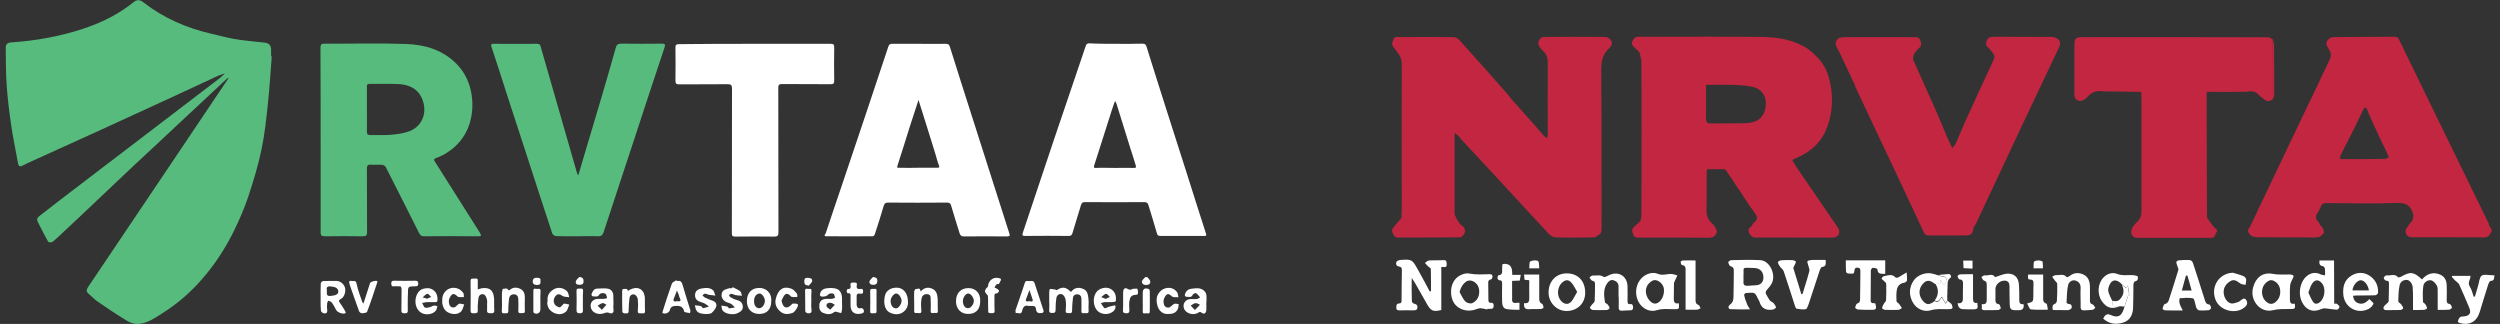 <?xml version="1.0" encoding="utf-8"?>
<!-- Generator: Adobe Illustrator 24.0.2, SVG Export Plug-In . SVG Version: 6.00 Build 0)  -->
<svg version="1.1" id="Layer_2_1_" xmlns="http://www.w3.org/2000/svg" xmlns:xlink="http://www.w3.org/1999/xlink" x="0px" y="0px"
	 viewBox="0 0 1529 198.1" style="enable-background:new 0 0 1529 198.1;" xml:space="preserve">
<rect x="0" y="0" width="1529" height="198.1" fill="#333333" stroke="none"/>
<style type="text/css">
	.st0{fill:#56BB7C;}
	.st1{fill:#FFFFFF;}
	.st2{fill:#C32640;}
</style>
<g id="Layer_1-2">
	<g>
		<path class="st0" d="M166.2,34.4c-0.7,9.5-1.3,19-2.3,28.5c-1,9.6-2,19.3-4,28.7c-2,9.6-4.9,19.1-8,28.5
			c-2.5,7.5-5.7,14.8-9.2,21.9c-5.2,10.4-11.5,20-19.2,28.8c-7.2,8.3-15.4,15.3-24.7,21.1c-4,2.6-8,5.3-13,6.1
			c-3.2,0.5-5.9-0.5-8.3-1.9c-6.1-3.7-12.1-7.7-18-11.8c-1.9-1.3-3.4-3.1-5.2-4.5c-1.6-1.3-1.6-2.6-0.4-4.3
			c8.7-12.8,17.2-25.7,25.9-38.5c9.8-14.6,19.6-29.2,29.4-43.7c5.9-8.7,11.7-17.5,17.6-26.2c4.2-6.2,8.4-12.4,12.5-18.6
			c0.2-0.3,0.3-0.7,0.4-1c-0.3,0.2-0.6,0.3-0.9,0.6c-5.6,5.3-11.3,10.5-16.9,15.8C113.3,71.8,104.7,80,96,88.1
			c-4.7,4.4-9.5,8.8-14.2,13.2c-8.7,8.2-17.4,16.4-26,24.6c-5.1,4.9-10.3,9.7-15.5,14.6c-2.7,2.5-5.3,5.1-8.1,7.4
			c-0.6,0.5-2.5,0.4-2.7,0c-2.3-4-4.3-8.1-6.4-12.2c-0.7-1.4-0.4-2.5,0.9-3.5c4.3-3.3,8.6-6.7,12.9-10c9.4-7.2,18.9-14.4,28.3-21.6
			c13.5-10.3,27-20.6,40.5-30.9c9.6-7.3,19.2-14.7,28.8-22c1.1-0.9,2.1-1.9,3.1-2.8c-1.4,0.5-2.8,0.8-4.1,1.4
			c-10.6,4.9-21.3,9.9-31.9,14.8c-13.4,6.2-26.8,12.3-40.1,18.4C47.1,86,32.6,92.6,18.1,99.2c-1.4,0.6-2.7,1.3-4.1,2
			c-1.6,0.8-2.6,0.8-3-1.4C9.7,92.2,8,84.6,6.9,77c-1.2-8.1-2.2-16.3-2.8-24.6C3.5,44.6,3.6,36.8,3.5,29c0-2.4,1.7-3,3.7-3.1
			c14.8-1,29.2-3.6,43.3-8.2C61.8,14,72.3,8.9,81.6,1.4c2.2-1.8,3.9-1.7,6.2,0.1c12.4,9.6,26.4,15.7,41.7,19.2
			c4.6,1,9.1,2.3,13.6,3.1c6,1,12.1,1.6,18.2,2.2c3.1,0.3,4.5,1.4,4.5,4.6c0,1.4,0,2.7,0,4.1C165.9,34.4,166,34.4,166.2,34.4
			L166.2,34.4z"/>
		<path class="st0" d="M196.1,85.6c0-18.7,0-37.5-0.1-56.2c0-2.1,0.4-2.7,2.6-2.7c16.6,0.1,33.2-0.4,49.7,0.2
			c11.9,0.4,23.2,3.8,31.7,13c4.6,5,7.3,11,8.4,17.8c1.1,7,0.5,13.9-2.1,20.4c-2.5,6.2-6.8,11.3-12.5,15c-2.2,1.5-4.7,2.7-7.2,3.6
			c-1.4,0.5-1.3,1-0.7,2c4.5,7.1,9,14.2,13.4,21.2c4.8,7.5,9.5,15.1,14.3,22.6c1.1,1.8,0.5,2-1.2,2c-11-0.1-22.1-0.1-33.1,0
			c-1.5,0-2.2-0.6-2.9-1.8c-6.8-13.5-13.6-27.1-20.5-40.6c-0.3-0.6-1.4-1.2-2.1-1.3c-2.3-0.2-4.6,0.1-7-0.1
			c-1.9-0.1-2.4,0.6-2.4,2.4c0.1,13,0,25.9,0.1,38.9c0,2.1-0.7,2.5-2.6,2.5c-7.7-0.1-15.4-0.1-23,0c-2.1,0-2.9-0.4-2.8-2.7
			C196.1,123,196.1,104.3,196.1,85.6L196.1,85.6z M224.4,66.7c0,4.6,0.1,9.1,0,13.7c0,1.6,0.4,2.2,2.1,2.2c3.8-0.1,7.7,0.2,11.5-0.1
			c3.9-0.3,8-0.7,11.7-2c8.1-2.7,11.8-10.9,8.8-19.2c-2.5-7-8.2-9.6-15.1-9.9c-5.8-0.2-11.5,0-17.3-0.1c-1.4,0-1.8,0.4-1.7,1.7
			C224.4,57.5,224.4,62.1,224.4,66.7L224.4,66.7z"/>
		<path class="st1" d="M562.1,26.8c5.4,0,10.9,0.1,16.3,0c1.6,0,2.2,0.5,2.6,2c4.4,14.1,8.9,28.1,13.4,42.2s9,28.2,13.5,42.3
			c3.1,9.7,6.2,19.4,9.3,29.1c0.5,1.5,0.7,2.2-1.5,2.2c-8.7-0.1-17.4-0.1-26.2,0c-1.6,0-2.1-0.6-2.6-1.9c-1.7-5.7-3.6-11.3-5.2-17
			c-0.4-1.4-1.1-1.8-2.5-1.8c-12,0.1-24,0.1-36,0c-1.5,0-2.2,0.4-2.7,1.9c-1.7,5.9-3.6,11.8-5.5,17.6c-0.2,0.5-0.8,1.1-1.2,1.1
			c-9.4,0.1-18.9,0-28.3,0c-2.2,0-0.7-1.4-0.5-1.8c3.2-9.8,6.6-19.6,9.9-29.4c5-14.8,9.9-29.5,14.9-44.3c4.5-13.5,9-27,13.5-40.5
			c0.4-1.2,1-1.8,2.5-1.7C551.2,26.8,556.6,26.8,562.1,26.8L562.1,26.8z M561.3,102.6L561.3,102.6c3.9,0,7.8,0,11.8,0
			c1.3,0,1.7-0.2,1.1-1.6c-0.9-2.2-1.4-4.6-2.1-6.8c-3.3-10.8-6.7-21.5-10.1-32.3c-0.1-0.3-0.2-0.6-0.2-0.9
			c-0.1,0.3-0.2,0.6-0.3,0.9c-1.7,5.3-3.5,10.7-5.2,16c-2.5,7.8-4.8,15.6-7.4,23.4c-0.5,1.6,0.2,1.3,1.1,1.3
			C553.8,102.7,557.5,102.7,561.3,102.6L561.3,102.6z"/>
		<path class="st1" d="M682.6,26.8c5.4,0,10.7,0.1,16.1-0.1c1.8,0,2.2,0.8,2.6,2.1c4,12.7,7.9,25.3,12,38
			c4.2,13.2,8.4,26.3,12.6,39.4c3.9,12.1,7.6,24.3,11.6,36.4c0.6,1.7,0.1,1.7-1.2,1.7c-8.9,0-17.8,0-26.6,0c-1.4,0-1.9-0.5-2.2-1.8
			c-1.6-5.7-3.4-11.4-5.1-17c-0.4-1.2-0.9-1.9-2.5-1.9c-12.1,0.1-24.2,0.1-36.2,0c-1.5,0-2.1,0.3-2.6,1.9
			c-1.6,5.6-3.5,11.2-5.1,16.8c-0.4,1.5-0.9,2-2.5,2c-8.8-0.1-17.6-0.1-26.4,0c-1.7,0-2.1-0.2-1.5-2.1c6.3-18.7,12.5-37.4,18.8-56.2
			c5.1-15,10.2-30.1,15.3-45.1c1.4-4.2,2.9-8.4,4.3-12.7c0.4-1.3,1-1.7,2.3-1.7C671.6,26.8,677.1,26.8,682.6,26.8L682.6,26.8z
			 M681.7,102.7c3.9,0,7.8-0.1,11.8,0c1.5,0.1,1.4-0.7,1.1-1.6c-1.1-3.6-2.2-7.2-3.4-10.8c-2.8-9-5.6-18-8.4-27
			c-0.2-0.5-0.5-1-0.8-1.5c-0.2,0.5-0.5,0.9-0.6,1.4c-1.1,3.1-2.1,6.3-3.1,9.5c-3,9.4-6,18.8-9,28.2c-0.3,1-0.8,1.9,1.2,1.8
			C674.2,102.5,677.9,102.7,681.7,102.7z"/>
		<path class="st0" d="M353.4,144.5c-4.4,0-8.8,0.1-13.2-0.1c-0.8,0-2.2-0.8-2.4-1.5c-5.3-15.9-10.4-31.9-15.6-47.8
			c-4-12.3-8-24.5-12-36.8c-3.2-9.9-6.3-19.8-9.6-29.6c-0.5-1.6-0.2-1.9,1.4-1.9c8.9,0,17.8,0.1,26.6,0c1.4,0,1.8,0.6,2.1,1.8
			c6.4,22.3,12.8,44.5,19.2,66.8c1,3.6,2.1,7.1,3.1,10.7c0.1,0.4,0.5,0.8,0.7,1.1c0.1-0.4,0.2-0.7,0.3-1.1
			c4.7-15.9,9.5-31.8,14.2-47.7c2.9-9.7,5.6-19.4,8.4-29.2c0.5-1.8,1.3-2.5,3.3-2.5c8.2,0.1,16.5,0.1,24.7,0c2,0,2.5,0.3,1.8,2.4
			c-5.8,17.3-11.5,34.7-17.2,52.1c-6.7,20.2-13.3,40.4-20,60.7c-0.6,1.9-1.5,2.7-3.7,2.6C361.6,144.3,357.5,144.5,353.4,144.5
			L353.4,144.5L353.4,144.5z"/>
		<path class="st1" d="M461.7,26.8c15.4,0,30.9,0,46.3,0c1.9,0,2.2,0.5,2.2,2.3c-0.1,6.7-0.1,13.4,0,20.2c0,1.9-0.5,2.2-2.3,2.2
			c-9.8-0.1-19.7,0-29.5-0.1c-2.1,0-2.4,0.6-2.4,2.5c0.1,29.4,0,58.7,0.1,88.1c0,2.3-0.6,2.7-2.8,2.7c-7.8-0.1-15.7-0.1-23.5,0
			c-1.9,0-2.2-0.5-2.2-2.2c0.1-29.4,0-58.9,0.1-88.3c0-2.2-0.6-2.7-2.7-2.7c-9.8,0.1-19.7,0-29.5,0.1c-2.1,0-2.4-0.6-2.4-2.5
			c0.1-6.6,0.1-13.1,0-19.7c-0.1-2.1,0.6-2.4,2.5-2.4C431,26.8,446.3,26.8,461.7,26.8L461.7,26.8z"/>
		<path class="st1" d="M641.7,184c0-1.8,0-3.5,0-5.3c0-0.7,0.3-2,0.5-2c1,0,2.1,0.2,3.2,0.4c0.3,0.1,0.8,0.4,1,0.3
			c3.3-2.2,5.5-1.9,8.3,0.9c0.1,0.1,0.4,0.2,0.5,0.1c1.8-2.4,4.2-2.8,6.8-1.9c3.2,1,3.4,3.8,3.7,6.3c0.3,2.4-0.1,4.8,0.1,7.2
			c0.1,2-1.2,1.5-2.2,1.5s-2.3,0.6-2.2-1.4c0.1-2.4,0-4.8,0-7.2c0-1.6-0.6-2.7-2.3-2.9c-1.7-0.1-2.8,0.8-2.9,2.4
			c-0.3,2.5-0.5,5-0.5,7.5c0,1.5-0.6,1.7-1.8,1.6c-1.1-0.1-2.3,0.3-2.1-1.6c0.2-2.2,0.3-4.5-0.1-6.7c-0.2-1.2-1.1-2.8-2.1-3.2
			c-1.6-0.6-3.2,0.4-3.5,2.2c-0.4,2.4-0.5,4.9-0.5,7.3c0,1.6-0.5,1.9-2,1.9c-1.7,0.1-2-0.6-1.9-2C641.8,187.7,641.8,185.9,641.7,184
			L641.7,184z"/>
		<path class="st1" d="M196.1,181.7c0-2.8-0.1-5.6,0.1-8.4c0-0.5,0.9-1.4,1.4-1.4c2.7-0.1,5.4-0.1,8.1-0.1c2.4,0,4.7,1.9,5.3,4.2
			c0.6,2.4-0.4,5.8-2.5,6.8c-1.5,0.8-1.4,1.5-0.5,2.6c0.7,0.9,1.2,1.8,1.8,2.7c0.6,1.1,1.9,2.9,1.6,3.3c-1.1,1.1-5-0.2-5.8-1.8
			c-0.9-1.6-1.6-3.2-2.7-4.6c-0.4-0.6-1.5-0.8-2.2-1.1c-0.2,0.6-0.6,1.1-0.6,1.7c-0.1,1.2-0.2,2.4,0,3.6c0.3,2-0.5,2.9-2.4,2.3
			c-0.6-0.2-1.3-0.9-1.4-1.4C196,187.2,196.1,184.4,196.1,181.7L196.1,181.7z M199.9,177.5c0.1,2-0.6,3.8,2.3,3.5
			c3.2-0.3,4.8-1,4.7-2.8c-0.1-1.9-1.8-2.8-4.5-3C200,174.9,199.5,175.9,199.9,177.5L199.9,177.5z"/>
		<path class="st1" d="M414,171.9c1.9-0.5,2.9,0.3,3.4,2.1c1.5,5.3,3.2,10.5,4.8,15.7c0.2,0.5-0.1,1.2-0.2,1.8
			c-1.2-0.3-3.4-0.4-3.5-0.9c-0.7-3-2.4-3.7-5.3-3.5c-2,0.1-3,0.6-3.5,2.5c-0.4,1.7-2.9,2.7-4.4,1.9c-0.2-0.1-0.2-0.7,0-1.1
			c1.8-5.7,3.6-11.3,5.6-16.9c0.3-0.9,1.8-1.4,2.7-2.1C413.8,171.5,413.9,171.7,414,171.9L414,171.9z M414.1,184.2
			c1.8,0.3,2.7,0,1.6-2c-0.3-0.6-0.4-1.3-0.6-2c-0.3-0.8-0.7-1.7-1.1-2.5c-0.3,0.8-0.6,1.6-0.9,2.4c-0.2,0.6-0.4,1.2-0.7,1.7
			C411.4,183.9,411.8,184.8,414.1,184.2L414.1,184.2z"/>
		<path class="st1" d="M628.9,187.1c-2.1-0.7-3.3,0.7-3.8,3.2c-0.6,2.5-2.6,0.7-3.9,1.2c0-0.7-0.3-1.5,0-2.1
			c1.8-5.4,3.8-10.7,5.5-16.2c0.4-1.4,1.1-1.5,2.2-1.3c1.3,0.2,3.1-0.8,3.8,1.2c1.9,5.7,3.8,11.4,5.6,17.1c0.1,0.3-0.5,1.2-0.8,1.2
			c-1.8,0.2-3.7,0.5-3.9-2.5C633.4,186.4,631,187.3,628.9,187.1L628.9,187.1z M629.7,184.2c2.2,0.7,2.2-0.4,1.5-2.1
			c-0.6-1.6-1.1-3.2-1.6-4.7c-0.6,1.6-1.1,3.2-1.8,4.8C626.9,184.1,627.5,184.7,629.7,184.2L629.7,184.2z"/>
		<path class="st1" d="M297.9,186.4c0-1.1,0.2-2.3-0.1-3.3c-0.3-1.1-0.9-2.7-1.8-3c-1.7-0.6-3.2,0.4-3.4,2.3
			c-0.3,2.4-0.5,4.9-0.4,7.3c0.1,2.1-1,1.8-2.3,1.9c-1.4,0-2.1,0-2.1-1.8c0.1-5.9,0.1-11.8,0-17.8c0-1.9,1-1.6,2.1-1.6
			s2.6-0.5,2.3,1.6c0,0.2,0,0.5,0,0.7c0,1.4,0,2.9,0,4.3c1.1-0.3,2.3-0.8,3.4-0.8c4.3-0.3,6.3,1.7,6.6,6.7c0.1,2.2-0.1,4.3,0.1,6.5
			c0.2,1.9-0.5,2.2-2.2,2.2c-1.9,0-2.4-0.5-2.2-2.3C298,188.4,297.9,187.4,297.9,186.4L297.9,186.4z"/>
		<path class="st1" d="M515,186c0,1,0.1,2.1,0,3.1c-0.1,0.8-0.3,1.6-0.5,2.4c-1.1-0.3-2.2-0.6-3.4-0.9c-0.3-0.1-0.8,0.2-1.1,0.4
			c-2.2,1.7-4.6,1.2-6.7,0.3c-1.9-0.8-2.4-2.7-2.2-4.8c0.2-2.3,1.5-3.5,4-3.7c1.1-0.1,2.2,0.1,3.4,0c0.8-0.1,1.5-0.4,2.2-0.6
			c-0.3-0.9-0.4-2.4-1-2.6c-0.9-0.3-2.5-0.2-3,0.4c-1,1.2-2,1.3-3.4,1.4c-2.1,0.1-2-1.1-1.6-2.3c0.8-2.2,2.9-2.8,4.9-2.9
			c5.6-0.4,8.7,1,8.4,7.9C514.9,184.7,515,185.3,515,186L515,186z M507.8,189.4c1.2-1.2,2-2.1,2.8-3c-0.8-0.4-1.6-1.1-2.4-1.2
			c-1.3-0.1-2.9,0.1-2.7,2C505.5,187.9,506.7,188.5,507.8,189.4L507.8,189.4z"/>
		<path class="st1" d="M375.2,185.5c0,1.3-0.2,2.6,0,3.8c0.4,2.4-1.3,2.7-2.6,2.1c-1.5-0.7-2.5,0-3.6,0.3c-3.4,1-6.8-0.5-7.6-3.4
			c-0.8-2.9,1-5.3,4-5.5c1.3-0.1,2.6,0,3.8,0c0.7,0,1.4-0.3,2.1-0.5c-0.2-0.8-0.3-1.8-0.8-2.4c-0.4-0.5-1.4-0.7-2.2-0.6
			c-0.6,0-1.5,0.4-1.8,0.9c-1.1,1.9-2.8,0.9-4.2,1c-0.2,0-0.7-1-0.5-1.4c0.7-1.7,1.4-3.3,3.6-3.3s4.5-0.4,6.6,0.1
			c1.9,0.4,3.1,2.1,3.1,4.2C375.2,182.5,375.2,184,375.2,185.5L375.2,185.5z M368.1,189.5c1.2-1.3,2-2.2,2.8-3.1
			c-0.8-0.4-1.7-1.2-2.4-1c-1.1,0.2-2,1-3,1.6C366.3,187.6,366.9,188.3,368.1,189.5L368.1,189.5z"/>
		<path class="st1" d="M737.8,185.5c0,1.3,0,2.6,0,3.8c0,2.1-1.3,3.2-2.8,2c-1.3-1-1.8-0.2-2.6,0.2c-2.9,1.4-6.8,0.2-8.1-2.4
			c-1.4-3,0.6-6.2,4-6.2c1.2,0,2.4,0.1,3.6,0c0.7-0.1,1.4-0.7,2.1-1c-0.8-0.9-1.5-2-2.5-2.6c-0.3-0.2-1.8,0.4-2,0.9
			c-0.9,2.2-2.7,1.2-4.1,1.3c-0.3,0-0.9-0.9-0.8-1.2c0.6-1.9,1.6-3.4,4-3.7c2.8-0.3,5.4-0.9,7.8,1.2c2,1.8,1.4,4,1.5,6.2
			C737.8,184.4,737.8,185,737.8,185.5L737.8,185.5z M730.8,189.6c1.3-1.4,2.2-2.3,3.1-3.2c-0.9-0.4-1.8-1.1-2.7-1
			c-1.1,0.1-2,1-3,1.5C728.9,187.6,729.6,188.3,730.8,189.6L730.8,189.6z"/>
		<path class="st1" d="M215.5,171.9c1.6-0.2,2.4,0,2.7,2c0.7,3.6,2.1,7.1,3.3,10.6c0.1,0.4,0.5,0.8,0.7,1.2c0.2-0.4,0.3-0.8,0.5-1.3
			c1.2-3.7,2.4-7.5,3.6-11.2c0.3-1,3.8-1.9,4.5-1.2c0.1,0.1-0.1,0.5-0.1,0.8c-2,6-3.9,12-6.2,17.9c-0.2,0.6-2.1,0.9-3.2,0.9
			c-0.6,0-1.5-0.7-1.7-1.3c-2-5.4-3.8-10.8-5.7-16.1C213.2,172,213.6,171.4,215.5,171.9L215.5,171.9z"/>
		<path class="st1" d="M471.7,184.3c0,4.9-2.8,7.8-7.4,7.7c-4.6,0-7.6-3.1-7.5-8s2.8-7.8,7.4-7.9C468.2,176,472.1,178.8,471.7,184.3
			L471.7,184.3z M461.2,184.5c0,2.3,1.3,4,3,4c1.8,0.1,3.5-2,3.6-4.4c0.1-2.1-1.9-4.8-3.4-4.6C462.4,179.9,461.1,181.4,461.2,184.5
			L461.2,184.5z"/>
		<path class="st1" d="M599.5,184.1c0,5.1-2.6,7.9-7.4,7.9c-4.5,0-7.5-3.2-7.4-7.9c0-4.8,3-7.9,7.5-7.9
			C596.3,176.1,599.8,179.1,599.5,184.1L599.5,184.1z M588.9,184.2c0,2.4,1.3,4.3,3.1,4.3c1.7,0,3.6-2.3,3.6-4.5
			c0-2-1.9-4.5-3.4-4.5C590.6,179.5,588.9,181.9,588.9,184.2L588.9,184.2z"/>
		<path class="st1" d="M559.1,183.9c0-1.8-0.1-3.7,0-5.5c0-0.6,0.8-1.7,0.8-1.7c1,0.4,2.7-1.2,3,1c0,0.2,0.1,0.3,0.2,0.5
			c0.1-0.1,0.2-0.2,0.3-0.3c2.1-2.1,4.6-2.5,7.2-1.1c2.5,1.4,2.7,3.9,2.9,6.4c0.1,2.2-0.1,4.5,0.1,6.7c0.1,2-1.1,1.5-2.2,1.5
			c-0.9,0-2.4,0.6-2.2-1.4c0.1-2.2,0.1-4.5,0-6.7c0-1.6,0.1-3.3-2.2-3.4c-2.4-0.1-3.3,1.5-3.5,3.4c-0.3,2.2-0.2,4.5,0,6.7
			c0.1,2-1.2,1.5-2.2,1.4c-0.9,0-2.3,0.6-2.2-1.4C559.2,188,559.1,185.9,559.1,183.9L559.1,183.9z"/>
		<path class="st1" d="M555.3,184.4c0.3,2.9-1.1,5.5-3.6,6.9c-2.3,1.3-5.1,1.1-7.6-0.2c-3.6-1.9-3.8-7.1-2.7-10.9
			c1-3.1,4.7-4.8,8.5-4.1C553.1,176.8,555.3,180,555.3,184.4L555.3,184.4z M544.7,184c0,2.7,1.3,4.5,3.2,4.6
			c1.5,0.1,3.5-2.5,3.5-4.6c0-2-1.7-4.4-3.2-4.5S544.7,182,544.7,184L544.7,184z"/>
		<path class="st1" d="M677.6,184.8c-0.7,0-1.5-0.1-2.2,0s-1.4,0.4-2.1,0.6c0.8,1.1,1.3,2.3,2.3,3.1c0.4,0.3,1.7-0.7,2.6-0.9
			c1.3-0.4,2.6-0.6,3.9-0.9c0,0.7,0.3,1.5,0,2c-1.5,3.5-7,4.5-10.3,1.9c-4.1-3.2-3.9-12,1.5-14c2.3-0.9,4.7-0.9,6.7,0.6
			c2.2,1.6,2.7,4.1,2.5,6.7c0,0.3-0.7,0.7-1.1,0.8C680.2,184.8,678.9,184.8,677.6,184.8L677.6,184.8z M676.2,182.8
			c0.9-0.4,1.7-0.8,2.6-1.2c-0.8-0.7-1.7-2-2.3-1.9c-1.1,0.2-2,1.3-3,2C674.3,182,675.1,182.4,676.2,182.8z"/>
		<path class="st1" d="M262.6,184.8c-0.6,0-1.1-0.1-1.7,0c-0.9,0.1-1.8,0.3-2.7,0.5c0.6,1,0.9,2.4,1.7,2.8c0.8,0.4,2.2-0.1,3.3-0.3
			c0.7-0.2,1.4-0.8,2.1-0.9c0.7-0.1,1.5,0.2,2.2,0.3c-0.3,0.9-0.3,1.9-0.8,2.6c-2,2.8-7.2,3.3-9.9,0.9c-4.6-4-2.9-12.5,1.8-14
			c2.3-0.7,4.5-0.7,6.4,0.7c2.2,1.6,2.8,4.1,2.5,6.7c0,0.3-0.7,0.7-1.1,0.7C265.2,184.8,263.9,184.8,262.6,184.8L262.6,184.8z
			 M261.2,182.7c0.8-0.3,1.6-0.7,2.5-1.1c-0.8-0.7-1.7-2.1-2.3-1.9c-1.1,0.2-2,1.4-2.9,2.2C259.3,182.1,260.1,182.3,261.2,182.7
			L261.2,182.7z"/>
		<path class="st1" d="M380.5,183.9c0-1.8,0-3.7,0-5.5c0-0.6,0.2-1.6,0.4-1.6c0.9-0.2,2.7-0.1,2.7,0c0.3,1.8,0.9,0.7,1.6,0.4
			c4.5-2.4,8.9-0.7,9.2,5.2c0.1,2.5-0.1,5.1,0.1,7.7c0.1,2.2-1.4,1.4-2.4,1.5c-1.1,0.1-2.2,0.2-2-1.6c0.2-2.3,0.2-4.7,0-6.9
			c-0.1-1.1-1-2.5-1.9-2.9c-1.6-0.6-3,0.4-3.2,2.2c-0.3,2.4-0.5,4.8-0.5,7.3c0,1.5-0.2,2.1-1.9,2c-1.5-0.1-2.1-0.3-2-1.9
			C380.6,187.7,380.5,185.8,380.5,183.9L380.5,183.9z"/>
		<path class="st1" d="M307,183.8c0-1.5-0.1-3,0-4.6c0-0.9,0.3-1.7,0.5-2.6c1.1,0.3,2.7-1,3.4,0.9c0,0,0.6,0,0.8-0.1
			c1.9-1.8,4.2-1.8,6.4-0.8c2.3,1.1,3,3.2,2.9,5.7c-0.1,2.6-0.1,5.1,0,7.7c0.1,1.7-0.9,1.5-2,1.5c-1,0-2.1,0.3-2-1.5
			c0.1-2.2,0.1-4.5,0-6.7c0-1.7-0.6-3.2-2.5-3.3s-3,1-3.2,3c-0.2,2.4-0.5,4.7-0.4,7.1c0,1.7-1,1.5-2,1.5s-2.1,0.3-2-1.5
			C307.1,188,307,185.9,307,183.8L307,183.8z"/>
		<path class="st1" d="M431.8,192.1c-2.6-0.3-5.1-0.2-6.2-2.9c-0.3-0.8-0.4-1.6-0.6-2.5c1.3,0.2,2.6,0.2,3.8,0.6
			c0.5,0.1,0.9,1.2,1.2,1.2c1.2-0.2,2.4-0.7,3.6-1c-0.8-0.6-1.6-1.3-2.5-1.8c-0.7-0.4-1.6-0.7-2.4-0.9c-2-0.6-3.6-1.8-3.6-4
			c-0.1-2.4,1.2-3.8,3.7-4.3c2.6-0.5,5.2-0.8,7.3,1c0.8,0.7,0.9,2.2,1.4,3.3c-1.3-0.2-2.6-0.3-3.9-0.5c-0.8-0.1-1.6-0.7-2.3-0.7
			c-0.6,0-1.2,0.6-1.7,1c0.5,0.4,0.8,1,1.4,1.3c1.5,0.7,2.9,1.4,4.5,1.9c2,0.6,3.1,2,2.5,3.8c-0.5,1.5-1.7,2.9-2.9,3.9
			C434.2,192.1,432.7,191.9,431.8,192.1L431.8,192.1z"/>
		<path class="st1" d="M448.1,175.6c1.5,0.8,3.2,1.5,4.6,2.5c0.7,0.5,0.7,1.8,1.1,2.8c-1.3-0.1-2.6-0.2-3.9-0.4
			c-0.9-0.2-1.7-0.7-2.6-0.8c-0.5-0.1-1,0.5-1.5,0.8c0.3,0.4,0.6,1.1,1,1.3c1.1,0.6,2.3,1.3,3.6,1.6c2.2,0.5,3.8,1.7,3.9,4
			c0.2,2.4-1.7,3.5-3.6,4.3c-2.7,1.1-7.4,0.2-8.8-1.9c-0.5-0.8-0.5-1.9-0.7-2.9c1.2,0.2,2.5,0.3,3.6,0.6c0.5,0.1,0.8,1.1,1.2,1.1
			c1.2-0.1,2.4-0.4,3.5-0.6c-0.8-0.7-1.4-1.5-2.3-2.1c-0.8-0.5-1.7-0.7-2.6-1c-2.3-0.9-3.7-3-3.2-5.3c0.5-2.5,2.7-2.7,4.6-3.3
			c0.5-0.1,1.1,0,1.7,0C447.9,175.9,448,175.7,448.1,175.6L448.1,175.6z"/>
		<path class="st1" d="M714.5,192c-3.1,0.4-5.6-1.9-6.4-4.4c-1.1-3.3-1.2-6.7,1.5-9.4c2-2.1,5.4-2.8,8-1.5c1,0.5,1.8,1.3,2.4,2.2
			c0.5,0.8,0.5,1.9,0.7,2.9c-1.3-0.1-3.1,0.2-3.9-0.5c-1.1-1-2.3-2-3.4-1c-1,1-1.9,2.8-1.8,4.2c0,1.7,0.7,3.9,3.3,3.6
			c0.6-0.1,1.2-0.7,1.7-1.1c0.6-0.4,1.1-1.1,1.7-1.2c0.8-0.2,1.7,0.1,2.6,0.2c-0.2,1-0.1,2-0.5,2.9
			C719.3,191.4,717.1,192.1,714.5,192L714.5,192z"/>
		<path class="st1" d="M270.5,184.1c-0.5-5.7,4.6-9.6,9.8-7.5c1.2,0.5,2.2,1.5,3,2.5c0.5,0.6,0.3,1.7,0.4,2.6
			c-1.4-0.1-3.2,0.3-3.9-0.4c-1.1-1.1-2.3-2-3.4-1.1c-1.1,1-2,2.8-1.9,4.2c0.1,1.7,0.6,4,3.3,3.6c0.7-0.1,1.2-0.8,1.8-1.3
			c0.5-0.4,1-1,1.5-1c0.9,0,1.8,0.3,2.8,0.5c-0.6,1.5-0.9,3.3-1.9,4.3c-1.9,1.8-4.5,1.9-7,1c-2.8-1-4-3.2-4.5-6
			C270.4,185.1,270.5,184.6,270.5,184.1L270.5,184.1z"/>
		<path class="st1" d="M334.9,183.8c-0.3-3,1-5.1,3.5-6.7c2.4-1.5,4.8-1.3,7.1,0c0.7,0.4,1.5,1.1,1.8,1.8c0.5,0.9,0.5,1.9,0.8,2.9
			c-1.4-0.3-3.1-0.1-4.2-0.9c-1.6-1.1-2.8-1.4-4.1,0.1c-1.3,1.6-1.5,3.5-0.5,5.2c0.5,0.9,1.9,1.5,2.9,1.8c0.4,0.1,1.2-0.8,1.7-1.3
			c0.4-0.3,0.8-1,1.1-1c1.1,0,2.1,0.4,3.2,0.6c-0.7,1.5-1,3.5-2.2,4.4c-2.1,1.8-4.8,1.8-7.3,0.6c-2.6-1.3-4-3.4-4-6.4
			C334.9,184.6,334.9,184.2,334.9,183.8L334.9,183.8z"/>
		<path class="st1" d="M478,183.7c0.5,3,1.6,4.6,3.5,4.3c0.8-0.1,1.5-0.8,2.2-1.3c0.4-0.3,0.7-0.9,1.1-1c1,0,2.4-0.2,3.1,0.4
			c0.8,0.7-1.6,4.7-3.2,5.3c-2.4,0.8-5,1.1-7.1-0.6c-2.6-2-4-4.8-3.1-8.2c1.4-5.7,4.8-7.9,9.6-6c1.3,0.5,2.4,1.9,3.3,3
			c0.4,0.5,0.2,1.4,0.2,2.1c-1.4-0.1-3.4,0.2-4-0.5c-1-1.4-2.4-1.8-3.3-1.2C479.2,180.9,478.7,182.5,478,183.7L478,183.7z"/>
		<path class="st1" d="M249.4,183.4c0,2-0.1,4,0,6c0.2,1.8-0.4,2.3-2.2,2.2c-1.4-0.1-1.7-0.4-1.7-1.8c0.1-4.2,0-8.5,0.1-12.7
			c0-1.5-0.3-2.2-1.9-2c-0.9,0.1-1.8-0.1-2.6,0c-1.3,0.2-1.8-0.3-1.8-1.7s0.4-1.7,1.8-1.7c4.3,0.1,8.6,0.1,12.9,0
			c1.4,0,1.7,0.4,1.8,1.7c0,1.4-0.5,1.7-1.8,1.7c-4.5,0-4.5,0.1-4.5,4.5C249.4,181,249.4,182.2,249.4,183.4L249.4,183.4z"/>
		<path class="st1" d="M604.3,185.3c0-1.4,0.1-2.9-0.1-4.3c-0.1-0.5-0.7-1-1.1-1.5c-0.3-0.4-0.7-0.9-0.7-1.4s0.3-1,0.6-1.5
			s1.1-0.9,1.2-1.4c0.4-4.1,3.9-6.4,7.7-4.8c0.2,0.1,0.4,0.6,0.3,0.8c-0.4,0.9-0.8,1.7-1.3,2.5c-0.2,0.2-1.1-0.1-1.3,0.1
			c-0.6,0.6-0.9,1.3-1.4,2c0.5,0.3,1.1,0.5,1.6,0.8c0.5,0.4,1.3,1,1.2,1.3c-0.1,0.6-0.8,1.5-1.3,1.5c-1.4,0-1.5,0.6-1.5,1.7
			c0.1,3-0.1,5.9,0.1,8.9c0.1,1.7-0.9,1.5-1.9,1.5s-2.1,0.3-2-1.4C604.4,188.5,604.3,186.9,604.3,185.3L604.3,185.3z"/>
		<path class="st1" d="M527.2,188.4c0.3,0.3,0.9,0.7,1.1,1.3c0.2,0.9,0.2,1.6-1.2,2c-4.1,1.1-6.9-0.7-6.9-4.8c0-1.8,0-3.5,0-5.3
			c0-1.2,0.4-2.5-1.7-2.2c-0.2,0-0.7-0.9-0.7-1.3c0-0.5,0.5-1.4,0.7-1.4c2,0.3,1.8-1.1,1.7-2.2c-0.3-1.7,0.7-1.7,1.9-1.7
			c1.3,0,2.3,0,1.9,1.7c-0.3,1.8,0.4,2.5,2.2,2.2c1.1-0.2,1.7,0.1,1.7,1.5c0,1.5-0.8,1.6-1.8,1.4c-1.9-0.3-2.3,0.5-2.2,2.2
			c0.1,1.5,0,3,0,4.5C524.1,188,524.7,189,527.2,188.4L527.2,188.4z"/>
		<path class="st1" d="M686.9,183.9c0-1.6,0-3.2,0-4.8c0-2.5,1-3.6,3-2.3c1.7,1.1,2.4-0.3,3.5-0.2c0.8,0.1,2.2-0.2,2.2,0
			c0.4,1,0.5,2.2,0.3,3.2c0,0.3-1.2,0.6-1.9,0.6c-2.6,0.2-3,2.1-3.3,4.1c-0.2,1.6-0.1,3.2,0,4.8c0.1,1.4,0,2.3-1.9,2.3
			c-1.8,0-2.1-0.7-2-2.2C687,187.5,686.9,185.7,686.9,183.9L686.9,183.9z"/>
		<path class="st1" d="M330.5,184.3c0,1.6,0,3.2,0,4.8c0,2.2-1.8,3.4-3.8,2.4c-0.3-0.1-0.5-0.7-0.5-1.1c0-4.2,0-8.3,0-12.5
			c0-2.1,1.5-1.1,2.4-1.2c1-0.1,2.1-0.4,2,1.4C330.4,180.1,330.5,182.2,330.5,184.3L330.5,184.3z"/>
		<path class="st1" d="M698.9,184.1c0-1.6,0-3.2,0-4.8c0-2.6,1.1-3.4,3.6-2.6c0.3,0.1,0.7,0.8,0.7,1.2c0.1,4.2,0,8.3,0,12.5
			c0,2.1-1.6,1-2.4,1.2c-0.8,0.1-2,0.5-1.9-1.2C699,188.2,698.9,186.1,698.9,184.1L698.9,184.1z"/>
		<path class="st1" d="M356.5,184.3c0,1.7-0.1,3.4,0,5c0.1,1.4,0,2.3-1.9,2.3c-1.8,0-2-0.7-2-2.3c0.1-3.8,0.1-7.5,0-11.3
			c-0.1-1.7,0.9-1.5,2-1.5c1,0,2.1-0.3,2,1.5C356.4,180.1,356.5,182.2,356.5,184.3L356.5,184.3z"/>
		<path class="st1" d="M536.1,184.2c0,2-0.1,4,0,6c0.1,1.8-1.1,1.3-2.1,1.4c-0.9,0-1.9,0.3-1.8-1.3c0.1-4.1,0.1-8.1,0-12.2
			c0-1.6,0.8-1.4,1.8-1.4c0.9,0.1,2.2-0.6,2.1,1.3C536,180,536.1,182.1,536.1,184.2z"/>
		<path class="st1" d="M496.2,183.9c0,1.8-0.2,3.5,0.1,5.3c0.4,2.5-1,2.6-2.7,2.3c-0.4-0.1-1.1-0.8-1.1-1.2c-0.1-4.2,0-8.3-0.1-12.5
			c0-1.8,1.2-1.1,2-1.1s2-0.5,1.9,1.2C496.1,179.9,496.2,181.9,496.2,183.9L496.2,183.9z"/>
		<path class="st1" d="M701.7,169.5c0.7,0.9,1.8,1.8,1.8,2.7c0.1,1.3-0.8,2.1-2.5,2.1c-1.8,0-2.7-0.9-2.6-2.2c0.1-0.9,1.3-1.7,2-2.6
			C700.9,169.5,701.3,169.5,701.7,169.5L701.7,169.5z"/>
		<path class="st1" d="M494.7,174.7c-2.3-0.2-2.8-0.9-2.8-2.6c0-1.6,0.5-2.3,2.2-2.2c1.5,0.1,2.9,0.4,2.6,2.2
			C496.4,173,495.3,173.8,494.7,174.7z"/>
		<path class="st1" d="M330.5,171.9c0.3,1.9-0.5,2.4-2.1,2.4c-1.8,0-2.6-0.8-2.6-2.3c0-1.3,0.9-2.2,2.5-2.1
			C329.9,169.9,330.9,170.2,330.5,171.9L330.5,171.9z"/>
		<path class="st1" d="M533.9,169.4c2.1,0.3,2.7,0.8,2.7,2.4c-0.1,1.7-0.8,2.4-2.5,2.4c-1.5,0-2.6-0.7-2.3-2.2
			C532.1,171.1,533.2,170.3,533.9,169.4L533.9,169.4z"/>
		<path class="st1" d="M354.3,169.4c2.4,0.2,2.6,1.4,2.6,2.7c0,1.7-1,2.1-2.5,2.1c-1.6,0-2.6-0.7-2.2-2.2
			C352.5,171,353.6,170.3,354.3,169.4z"/>
	</g>
</g>
<path class="st1" d="M875.2,178.1c0-4.6,0-9.1-0.1-13.7c0-0.5-1.1-0.9-1.6-1.4c-0.7-0.7-1.3-1.5-2-2.2c0.8-0.5,1.6-1.5,2.5-1.5
	c2.9-0.2,5.9,0,8.8-0.2c2-0.1,1.9,1,2,2.4c0.1,1.5-0.5,2.1-1.9,1.8c-0.4-0.1-0.8,0-1.4,0v26.3c-4.7,1.2-6.3,0.6-8.5-3.2
	c-2.5-4.4-5-8.8-7.5-13.2c-0.5-0.9-1.2-1.8-2.1-3.2c0,5.2-0.1,9.8,0.1,14.3c0,0.6,0.9,1.4,1.6,1.5c1.4,0.3,1.9,1,1.8,2.3
	c-0.1,1.4-1,1.7-2.3,1.7c-2.8-0.1-5.7,0-8.6,0c-1.1,0-2.1-0.1-2-1.7c0-1.2,0-2.5,1.7-2.5c1.2,0,1.5-0.7,1.5-1.8
	c0-6.2,0.1-12.4,0.2-18.5c0-1.3-0.3-2.1-1.7-2.3c-1.7-0.2-2.1-1.5-1.7-2.7c0.2-0.6,1.4-1.2,2.2-1.3c7.4-0.5,7.4-0.5,11.1,6.1
	c2.4,4.3,4.8,8.7,7.1,13.1C874.6,178.2,874.9,178.2,875.2,178.1L875.2,178.1z"/>
<path class="st1" d="M1070.3,189.2c-4.4,0-8.1,0.1-11.8-0.1c-1.6-0.1-1.9-1.7-0.3-2.9c1.7-1.3,2-2.9,2-4.8
	c0.1-5.2,0.2-10.5,0.2-15.7c0-1.4-0.2-2.4-1.9-2.8c-0.7-0.2-1.3-1.5-1.5-2.5c-0.1-0.3,1.2-1.3,1.9-1.3c5.9-0.1,11.7-0.3,17.6,0
	c5.9,0.2,10,9,7,14.4c-0.7,1.3-1.7,2.5-2.7,3.6c-1.1,1.1-1.2,2.1-0.4,3.3c0.7,1.1,1.3,2.4,2.1,3.4c0.6,0.7,1.7,1,2.3,1.7
	c0.6,0.7,1.2,1.6,1.4,2.5c0.1,0.3-1,0.9-1.6,1.3h-0.2c-4.1,0.7-7.1-0.5-8.3-4.8c-0.2-0.6-0.6-1.1-0.9-1.7c-2.1-4.7-2.3-3.7-7.3-3.6
	c-0.5,0-1.3,0.9-1.2,1.2c0.3,1.6,0.8,3.3,1.5,4.8C1068.6,186.6,1069.3,187.6,1070.3,189.2L1070.3,189.2z M1066.3,169.2
	c0,0.9,0.1,1.9,0,3c-0.2,2,0.7,2.7,2.6,2.6c1.9-0.2,3.8-0.2,5.7-0.4c2.3-0.3,3.8-2,3.9-4.3c0.2-3.7-2-6.2-5.8-6.2
	C1064.7,163.7,1066.7,163,1066.3,169.2L1066.3,169.2z"/>
<path class="st1" d="M1481.3,170.9c3.2-3.8,7.3-4.7,11.2-2.9c2.8,1.3,3.8,3.6,3.9,6.5s0.1,5.9,0,8.8c0,1.4,0.1,2.4,1.8,2.6
	c0.6,0.1,1.3,1.4,1.4,2.2c0.1,0.3-1.1,1.3-1.7,1.3c-2.2,0.2-4.4,0.1-7,0.1c0-3.6,0-7.3,0-10.9c0-1.4,0.1-3-0.6-4.1
	c-0.8-1.3-2.3-3-3.7-3.1c-2.1-0.2-4.2,1.4-4.5,3.5c-0.5,3.2-0.3,6.5-0.2,9.7c0,0.5,1,0.9,1.4,1.4c0.5,0.8,1,1.7,1.1,2.5
	c0,0.3-1.2,1-1.9,1c-2,0.1-4.1,0.1-6.7,0.1c0-2.4,0-4.8,0-7.2c0-2.2,0-4.4-0.2-6.7s-1.9-4.5-3.6-4.5c-2.3-0.1-4,1.3-4.4,3.3
	c-0.7,3.2-0.7,6.5-0.8,9.8c0,0.6,1.3,1.2,1.8,1.9s1.1,1.5,1.2,2.3c0,0.3-1.1,1.1-1.7,1.1c-2.8,0.1-5.7,0-8.5,0.1
	c-1.3,0-2.1-0.6-1.8-1.8c0.2-0.8,1.1-1.3,1.7-2c0.5-0.5,1.4-1.1,1.4-1.6c0.2-3.6,0.1-7.1,0.2-10.7c0-1.1-0.1-2-1.7-1.9
	c-0.5,0-1.5-1.1-1.5-1.7c0-0.5,1.1-1.6,1.6-1.6c2.4,0.4,5.1-1.3,7.2,1.2c0.2,0.2,1.2-0.1,1.7-0.3
	C1474.3,165.9,1476.2,166.2,1481.3,170.9L1481.3,170.9z"/>
<path class="st1" d="M1335,189.9c-4.2,0-7.6,0-11-0.1c-0.5,0-1.5-0.9-1.4-1.1c0.3-1,0.8-2.7,1.5-2.8c1.7-0.4,2.1-1.5,2.5-2.8
	c1.9-6,3.9-12,5.7-18.1c0.2-0.7-0.5-1.6-0.7-2.5c-0.2-0.8-0.7-1.7-0.5-2.4c0.1-0.5,1.2-0.9,1.8-0.9c2.2-0.2,4.4-0.3,6.6-0.1
	c0.6,0.1,1.5,1,1.7,1.7c2.5,7.6,4.9,15.2,7.3,22.8c0.4,1.3,0.9,2.5,2.6,2.6c0.5,0,1.1,1.3,1.2,2.1c0.1,0.4-0.9,1.3-1.4,1.4
	c-2,0.2-4,0.3-5.9,0.1c-0.6,0-1.2-0.7-1.6-1.3c-0.3-0.4-0.3-1.1-0.5-1.6c-0.5-1.5-0.8-4.2-1.6-4.4c-2.6-0.6-5.5-0.3-8.2-0.1
	c-0.1,0-0.4,2-0.1,3C1333.4,186.9,1334.1,188.1,1335,189.9L1335,189.9z M1337.8,168.5c-0.3,0-0.6,0.1-0.9,0.1
	c-0.8,3-1.6,5.9-2.5,9.1h6C1339.5,174.4,1338.7,171.4,1337.8,168.5L1337.8,168.5z"/>
<path class="st1" d="M1427.6,185.7c0.9,0.1,1.5-0.1,1.8,0.2c0.6,0.5,1.4,1.2,1.4,1.8s-1,1.7-1.5,1.7c-2.4-0.1-4.7-0.6-7.1-0.8
	c-0.8-0.1-1.7,0.1-2.5,0.4c-5,2.3-9.2,0.8-11.7-4.1c-2.9-5.6-1.1-13.6,3.7-16.7c2.5-1.6,5.1-1.7,7.8-0.3c0.7,0.3,1.5,0.3,2.5,0.5
	c0-1.6,0.1-2.8-0.1-4.1c-0.1-0.6-0.7-1.4-1.2-1.5c-2-0.3-2.4-1.5-2.1-3.5h8.9L1427.6,185.7L1427.6,185.7z M1411.8,178.9
	c0.9,1.9,1.6,3.9,2.8,5.6c1,1.6,2.6,1.6,4.1,0.4c3.1-2.3,3.9-8.4,1.6-11.4c-2.1-2.7-4.4-2.8-6.3,0.1
	C1413.1,175,1412.6,176.8,1411.8,178.9L1411.8,178.9z"/>
<path class="st1" d="M1096.7,163.6c1.7,5.6,3.4,10.9,5,16.3c0.2,0,0.5,0,0.7-0.1c0.4-1.2,0.8-2.3,1.1-3.5c1.1-3.5,2.2-6.9,3.1-10.5
	c0.2-0.9-0.2-2-0.5-2.9c-0.2-1-0.8-2.1-0.7-3.1c0-0.3,1.6-0.7,2.4-0.8c2.9-0.1,5.8,0,8.8,0c0,2.1,0.5,4-2.3,4.3
	c-0.6,0.1-1.1,1.4-1.4,2.2c-2.3,6.9-4.5,13.8-6.8,20.7c-0.4,1.1-1,2.7-1.7,2.9c-1.8,0.3-3.8,0-5.6-0.3c-0.4-0.1-0.8-1.1-1-1.7
	c-2.3-7.1-4.5-14.2-6.9-21.2c-0.4-1.1-1.6-1.9-2.3-2.9c-0.6-0.8-1.1-1.8-1.3-2.7c0-0.2,1.2-1,1.9-1.1c2.4-0.2,4.8-0.2,7.1-0.1
	c0.8,0,2.2,0.8,2.1,1c-0.2,1-0.8,2-1.3,2.9C1097.4,163.4,1097.1,163.5,1096.7,163.6L1096.7,163.6z"/>
<path class="st1" d="M1026.8,185.5c0.2,3.7,0.2,3.6-3.1,3.6c-3.4,0-6.8-0.5-10.3,0.6c-4.3,1.4-8.6-0.8-10.9-4.4
	c-2.6-4.2-2.5-9.8,0.4-13.9c2.4-3.4,7.2-5.6,11.1-3.9c3.3,1.4,6.2-0.5,9.3,0.2c0.9,0.2,1.7,0.5,2.6,0.8c-0.4,0.8-0.9,1.7-1.2,2.5
	c-0.4,0.8-0.9,1.7-0.9,2.5c-0.1,2.8,0,5.7-0.1,8.5C1023.6,184.4,1023.9,186,1026.8,185.5L1026.8,185.5z M1017.7,178
	c0-0.3,0-1-0.1-1.7c-0.7-3.4-4.5-6-7-4.6s-4,3.6-4,6.5c0,3.6,3,7.5,5.6,7.5C1014.9,185.7,1017.6,182.1,1017.7,178L1017.7,178z"/>
<path class="st1" d="M909.6,189.3c-1.4-0.3-2.7-0.7-4.1-0.8c-1,0-2,0.4-2.9,0.7c-5.7,2.1-12.1-0.3-14.2-5.6
	c-2-4.9-1.1-12.6,5.1-15.4c1.5-0.7,3.5-1.3,5-0.9c4.2,0.8,8.4,0.5,12.6,0.4c1.6,0,1.9,0.8,1.6,2.1c-0.1,0.4-0.5,1.1-0.9,1.1
	c-1.6,0.3-1.7,1.4-1.6,2.7c0.1,3.2,0,6.3,0.1,9.5c0,1,0,2.2,1.6,2.1c1.4-0.1,1.7,0.8,1.6,2c0,1.4-0.8,1.8-2,1.7c-0.6,0-1.3,0-1.9,0
	C909.7,189.1,909.7,189.2,909.6,189.3L909.6,189.3z M892.7,178.7c1.1,1.9,2,4.1,3.5,5.7c0.9,0.9,3.1,1.5,4.2,1
	c2.9-1.3,4.3-3.9,4.3-7.1c0-2.8-1.3-5.1-3.8-6.3c-0.9-0.4-2.2-0.6-3.1-0.3C895.3,172.5,893.2,175.9,892.7,178.7L892.7,178.7z"/>
<path class="st1" d="M1296.4,187.3c-4.8,2-8,1.1-10.9-3.1c-3-4.3-2.6-10.8,1-14.5c2.3-2.4,5.4-3.3,8.3-2.2c3.5,1.4,6.8,0.5,10.2,0.8
	c0.9,0.1,2.4,0.5,2.5,1c0.2,1.2,0,2.5-1.8,2.8c-0.5,0.1-0.9,1.4-0.9,2.2c-0.1,4.7,0,9.3-0.2,14c-0.2,4.1-1.7,7.6-6.1,9
	c-4.5,1.4-8.5,0.8-12.2-2.4c0.9-2,2.2-3.3,4.2-2.4c5.8,2.7,7.5-0.2,8.8-4.8c0.8-2.5,1.6-4.9,2.5-7.4c0.2,0.1,0.4,0.1,0.5,0.2
	c-0.3-1.8-0.5-3.6-0.9-6c-0.6,1-0.9,1.5-1,1.7c-1-0.9-1.9-1.6-2.7-2.4c-3.5-3.6-6.7-2.9-8.1,2c-0.3,0.9-0.3,2.1,0,3
	c0.5,1.7,1.4,3.3,2.1,4.9c0.1,0.5,0.4,1.1,0.4,1.6c-0.3,2.4,1,2.5,2.8,2C1295.4,187.3,1295.9,187.3,1296.4,187.3L1296.4,187.3z"/>
<path class="st1" d="M1403.5,185.7c0.4,3.1,0.1,3.3-2.6,3.3c-3.6,0-7-0.2-10.7,0.7c-7.7,2-14.4-5.9-12.2-13.9
	c1.6-6.1,5.9-9.5,12.1-8.3c2.9,0.6,5.7,0.3,8.5,0.4c0.8,0,1.6-0.1,2.4,0c0.6,0.1,1.6,0.4,1.7,0.8c0.2,0.5-0.3,1.3-0.6,1.9
	c-0.5,1.2-1.2,2.3-1.4,3.6c-0.3,2.7-0.2,5.4-0.2,8.1C1400.5,184.2,1400.4,186.4,1403.5,185.7L1403.5,185.7z M1394.6,178.3
	c-0.1-0.6,0-1.3-0.2-1.9c-0.6-2.3-2-3.9-4.1-4.8c-1.8-0.7-3.2,0.2-4.5,1.4c-3.4,3.2-3.1,9.1,0.7,11.9c1.6,1.2,3.3,1.3,5,0
	C1393.7,183.2,1394.6,181,1394.6,178.3L1394.6,178.3z"/>
<path class="st1" d="M1128.9,159.2h24.1v8.3c-2.1-0.2-4.6,0.6-4.8-2.9c0-0.4-1.8-0.8-2.8-0.8c-0.4,0-1.2,1-1.2,1.6
	c-0.1,6.1,0,12.2-0.1,18.3c0,2.2,1.7,1.6,2.8,1.8c1,3.7,0.7,4-2.9,4c-2.5,0-5.1,0-7.6-0.2c-0.7,0-1.8-0.9-1.8-1.1
	c0.2-0.9,0.6-2.3,1.3-2.6c1.2-0.4,1.6-0.9,1.7-2.1c0.1-5.8,0.2-11.6,0.2-17.3c0-1.2,0-2.5-1.7-2.5c-1.7-0.1-1.9,1-2,2.3
	c-0.2,2.1-1.9,1.2-2.9,1.3c-1.2,0.1-2.2-0.2-2.2-1.8C1128.9,163.4,1128.9,161.5,1128.9,159.2L1128.9,159.2z"/>
<path class="st1" d="M1237.6,186c0.4,2.4-0.5,3.7-2.6,3.7c-5.7,0.1-5.8,0.1-5.9-5.6c-0.1-3.1-0.1-6.2-0.1-9.3c0-1.7-0.9-2.9-2.3-3.1
	c-1.2-0.2-2.6,0.1-3.7,0.8c-1.7,1.1-2.7,2.7-2.6,4.9c0.1,2,0,4,0,5.9c0,1.4,0.2,2.6,2.1,2.7c0.4,0,1,1.5,1.2,2.4
	c0.1,0.3-1,1.1-1.5,1.2c-2.8,0.1-5.7,0.1-8.5,0.1c-2.7-0.1-1.2-2.1-1.7-3.7c3.3,0.5,3.1-1.7,3.1-3.7c0-2.8,0-5.5,0-8.3
	c0-1.2-0.3-2-1.7-2.4c-0.7-0.2-1.1-1.4-1.6-2.1c0.7-0.4,1.4-1.2,2-1.1c2.2,0.4,4.8-1.5,6.4,1.1c2.4-0.7,4.6-1.8,7-2.1
	c4.6-0.4,7.3,2.1,7.6,6.8c0.2,3,0.2,6,0.2,9C1234.9,185,1235.3,186.4,1237.6,186L1237.6,186z"/>
<path class="st1" d="M989.9,181.6c0-2.1,0-4.3,0-6.4c0-1.9-1.1-3.1-2.8-3.7c-1.8-0.7-3.1,0.3-4.1,1.7c-2.6,3.6-2,7.7-1.4,11.7
	c0.1,0.5,1.3,0.8,1.7,1.4c0.5,0.6,1.1,1.5,1.1,2.2c0,0.3-1.1,1.1-1.7,1.1c-2.8,0.1-5.7,0.1-8.5,0c-0.7,0-1.9-1.1-1.8-1.4
	c0.2-0.8,1-1.5,1.5-2.2c0.5-0.6,1.4-1.2,1.4-1.9c0.2-3.5,0.2-7,0.2-10.4c0-1.2-0.3-1.8-1.7-2c-0.6-0.1-1.1-1.3-1.7-2
	c0.6-0.4,1.3-1.2,1.9-1.2c2.2,0.2,4.5-0.7,6.7,0.8c0.6,0.4,2.1-0.3,3-0.8c5.8-3.1,11.5,0.1,11.7,6.6c0.1,3,0,6,0,9
	c0,1.1,0.1,2.1,1.7,1.9c1.4-0.2,1.6,0.8,1.7,2c0,1.3-0.5,1.8-1.8,1.8c-1.6,0-3.2,0.1-4.7,0.2c-1.6,0.2-2.4-0.4-2.3-2.1
	c0.1-2.1,0-4.1,0-6.2C990,181.6,990,181.6,989.9,181.6L989.9,181.6z"/>
<path class="st1" d="M1255.5,189.6c-0.3-1.8-0.5-3.2,1.5-3.9c0.5-0.2,1-1.2,1-1.9c0.2-3.4,0.3-6.8,0.2-10.2c0-0.7-1-1.4-1.5-2.1
	c-0.5-0.7-1-1.5-1.6-2.2c0.7-0.4,1.5-1.1,2.2-1c2.3,0.1,4.8-1.1,6.7,1.2c0.1,0.2,1.3-0.3,1.8-0.7c2.6-2.1,5.4-2.2,8.2-1
	c3.2,1.4,4.1,4.2,4.2,7.4c0.1,2.8,0,5.7,0,8.6c0,1.3,0.3,2,1.7,2.4c0.7,0.2,1.1,1.4,1.6,2.1c-0.6,0.4-1.1,1.1-1.7,1.2
	c-1.6,0.2-3.3,0.2-5,0.3c-1.6,0.1-2.3-0.4-2.3-2.1c0.1-3.8-0.2-7.6,0-11.4c0.1-2.4-0.9-4-3.1-4.7s-4.1,1-4.5,2.6
	c-0.8,3.5-0.8,7.3-1,10.9c0,0.2,0.8,0.8,1.2,0.8c1.9,0,2.2,1.3,1.9,2.5c-0.2,0.6-1.4,1.2-2.2,1.3
	C1261.8,189.7,1258.6,189.6,1255.5,189.6L1255.5,189.6z"/>
<path class="st1" d="M1513.7,181.3c0.7-2.3,1.3-4.6,2-6.9c0.6-2,0.7-4.7,2.1-5.8c1.3-1,3.9-0.3,6-0.3c0.5,0,1.1,0.1,1.8,0.1
	c-0.3,1.6,0.2,3.3-2.3,3.4c-0.5,0-1.2,1.3-1.5,2.2c-1.8,5.6-3.5,11.2-5.2,16.8c-1.8,6-6.4,8.5-12.4,6.7c-0.4-0.1-1.1-0.8-1-1
	c0.3-0.9,0.7-2,1.4-2.5c0.6-0.5,1.7-0.4,2.5-0.5c3.4-0.4,4.4-2.1,3.1-5.3c-2-4.7-4-9.5-6.1-14.1c-0.5-1.1-1.8-1.8-2.7-2.7
	c-0.7-0.7-1.3-1.4-1.9-2.1c0.1-0.2,0.2-0.4,0.3-0.6h11.1c0.3,2.1-2,4-0.4,6.5c1.2,1.8,1.7,4.2,2.4,6.3
	C1513,181.4,1513.4,181.4,1513.7,181.3L1513.7,181.3z"/>
<path class="st1" d="M1449.1,182.9c1,1.1,2.8,2.5,2.5,2.9c-0.6,1.3-1.8,2.6-3.1,3.2c-6.8,3.4-14.5-1-15.3-8.5
	c-0.5-4.9,0.5-9.4,5.2-12.1c3.5-2,7.2-2,10.6,0.1c3.8,2.4,5.7,6.1,5.4,10.7c0,0.5-1.2,1.4-1.8,1.4c-3.5,0.1-7,0.1-10.4,0.1
	c-1,0-2,0.1-3.1,0.2c0.3,2.2,1.2,3.9,3.2,4.5C1444.9,186.4,1447,185.2,1449.1,182.9L1449.1,182.9z M1438.8,177.6h10
	c-0.4-3.3-2.9-6.3-5-6.2C1441.7,171.4,1438.9,174.7,1438.8,177.6z"/>
<path class="st1" d="M958.4,167.2c6.9,0.1,11.2,4.8,11.1,12.1c-0.1,6.4-5,11-11.6,10.9c-6-0.1-10.9-5.3-10.8-11.5
	C947.2,171.8,951.9,167.1,958.4,167.2z M964.6,178.5c-1.3-2.1-2.1-4.1-3.5-5.6c-1.9-2.1-3.7-1.9-5.8,0c-3,2.9-3.3,8.1-0.5,11.2
	c1.9,2.1,4.3,2.4,6.2,0.4C962.4,182.8,963.3,180.7,964.6,178.5L964.6,178.5z"/>
<path class="st1" d="M1191.1,183.9c0.8,0.7,1.6,1.4,2.5,2.1c1.1,2.7,0.8,3.1-2.4,3.1c-3.5,0-6.9-0.4-10.5,0.7
	c-4.2,1.2-8.5-1-10.6-4.5c-2.8-4.5-2.6-9.8,0.5-14c2.3-3.1,7.1-4.9,11-4c1.3,0.3,2.6,0.7,3.9,1.1c0.7,0.2,1.5,0.7,2.2,0.7
	c2.5,0.1,3.3,1.4,2.3,3.6c-0.3,0.7-0.7,1.3-1.1,1.9c-0.5-0.9-1-1.7-1.5-2.5c-0.2-0.2-0.4-0.5-0.6-0.7c-0.1,0.1-0.1,0.1-0.2,0.2
	c0.2,0.2,0.5,0.4,0.7,0.6c-0.3,0.4-0.5,1.1-0.9,1.2c-1,0.2-2,0.2-2.9,0.3c-3.3-2.6-5.1-2.6-7.4-0.2c-2.9,3.1-2.8,7.5,0.1,10.7
	c2.2,2.4,3.8,2.4,7.1-0.1c2.6,1.7,3.1-1.2,4.4-2.2c0.8,1.4,1.4,2.5,2.2,3.9C1190.6,184.7,1190.9,184.3,1191.1,183.9L1191.1,183.9z"
	/>
<path class="st1" d="M1365.6,166.8c2,0.6,4.1,1.1,6.1,1.9c0.8,0.3,1.8,1.1,2,1.9c0.3,1.1-0.2,2.4-0.3,3.6c-1.1-0.2-2.3-0.2-3.2-0.8
	c-1.9-1.3-3.7-3-6.2-1.4c-2.6,1.6-4.2,3.9-4,7.1c0.2,3.1,2.2,6.1,4.7,6.5c1.3,0.2,2.8-0.5,4.2-0.9c0.5-0.1,0.9-0.6,1.4-0.9
	c1.1-0.8,2.3-2,3.4-0.4c1.1,1.5,0.8,3-0.6,4.3c-5.5,5-15.7,2.4-18.2-4.7C1352,175,1357.4,167.1,1365.6,166.8L1365.6,166.8z"/>
<path class="st1" d="M918.8,161.7c0.4-0.1,0.7-0.2,0.9-0.3c3.2-0.2,4.9,1.3,5.1,4.5c0,0.6,0.1,1.2,0.1,2.2c0.9,0,1.7,0,2.6,0
	c0.8,0,1.6,0,2.6,0c-0.2,1.2-0.4,2.3-0.6,3.5c-1.4,0.1-2.7,0.1-4.7,0.2c0,2.7,0,5.5,0,8.3c0,0.9,0.1,1.7,0,2.6
	c-0.2,2.1,0.7,2.9,2.8,2.5c0.5-0.1,1.1,0,1.7,0v4.3c-2.7-0.1-5.4,0-8-0.5c-2.1-0.4-2.5-2.5-2.6-4.3c-0.1-3.6-0.1-7.3,0-10.9
	c0-1.3,0.1-2.4-1.8-2.4c-0.3,0-1-0.8-1-1.2c-0.1-0.6,0.3-1.8,0.5-1.8c3-0.3,2.2-2.5,2.3-4.2C918.8,163.4,918.8,162.5,918.8,161.7
	L918.8,161.7z"/>
<path class="st1" d="M1030.9,189.4c0-8.1,0-15.8,0-23.6c0-1.6,0.3-3.4-2.2-3.7c-0.4,0-0.8-1.3-0.8-2c0-0.3,0.9-0.8,1.4-0.8
	c2.4-0.1,4.9,0,7.7,0c0,1.7,0,3.4,0,5c0,6.3,0,12.7,0,19c0,1.4,0.1,2.6,1.8,3.2c0.6,0.2,0.8,1.3,1.3,2c-0.7,0.3-1.3,0.8-2,0.9
	C1035.7,189.5,1033.5,189.4,1030.9,189.4L1030.9,189.4z"/>
<path class="st1" d="M1166.1,166.6c0.1,2.1,0.4,3.6,0.2,4.9c-0.1,0.6-1,1.3-1.6,1.4c-2.7,0.4-4.2,2-4.6,4.4
	c-0.4,2.2-0.3,4.6-0.2,6.9c0,0.6,1.1,1.1,1.6,1.7c0.6,0.8,1.1,1.6,1.7,2.5c-0.7,0.4-1.5,1.1-2.2,1.1c-2.7,0.1-5.4,0.1-8.1,0
	c-0.6,0-1.8-0.7-1.8-1c0.1-0.9,0.5-1.8,1-2.6c0.4-0.8,1.4-1.5,1.4-2.3c0.2-3.3,0.2-6.6,0.1-10c0-0.7-1-1.3-1.5-1.9
	c-0.4-0.5-1.4-1-1.3-1.3c0.2-0.6,0.8-1.4,1.4-1.5c2.4-0.4,5-1.6,7.1,0.8c0.3,0.3,1.3,0.2,1.8-0.1
	C1162.5,168.8,1164,167.8,1166.1,166.6L1166.1,166.6z"/>
<path class="st1" d="M1197.3,185.4c2.7,0.4,3.3-1,3.2-3.2c-0.1-2.8,0.1-5.7,0.1-8.5c0-1.4-0.1-2.7-2.1-2.8c-0.5,0-1.1-1.2-1.3-2
	c-0.1-0.2,1-1.1,1.5-1.1c2.6-0.1,5.2-0.1,8-0.1c0,5,0,9.8,0,14.6c0,1.9,0.2,3.4,2.6,2.9c0.6,3.7,0.3,4-3.1,4c-1.7,0-3.5,0-5.2-0.1
	C1198.7,189.2,1197.5,187.9,1197.3,185.4L1197.3,185.4z"/>
<path class="st1" d="M1240.4,167.9h9.2c0,4.7,0,9.3,0,13.8c0,1.6-0.3,3.3,2,4c0.5,0.2,0.5,2.1,0.9,3.7c-3.8,0-7.2,0.2-10.5-0.2
	c-0.8-0.1-1.4-2.3-2.2-3.6c3.7-1,3.7-1,3.8-4.5c0-2.6,0-5.2,0.1-7.8c0-1.3-0.2-2.2-1.9-2.3C1239.7,171,1240.4,169.4,1240.4,167.9
	L1240.4,167.9z"/>
<path class="st1" d="M932.1,185.4c3.4,0.5,3.2-1.8,3.2-4c-0.1-3.3,0-6.6,0-10c-1.1-0.1-1.9-0.2-2.9-0.3c-0.1-1-0.2-2-0.3-3.2h9.3
	c0,3,0,6,0,9.1c0,1.8,0,3.6,0,5.5c0,1.3,0.1,2.6,1.7,3.3c0.6,0.3,0.9,1.6,0.9,2.4c0,0.3-1.2,0.8-1.8,0.8c-2.3,0.1-4.6-0.1-6.9,0.1
	C932.7,189.3,931.9,188.2,932.1,185.4L932.1,185.4z"/>
<path class="st1" d="M1183.6,173.4c1-0.1,2,0,2.9-0.3c0.4-0.1,0.6-0.8,0.9-1.2l0,0c0.5,0.8,1,1.7,1.5,2.5c0.3-0.6,0.8-1.2,1.1-1.9
	c1-2.2,0.2-3.4-2.3-3.6c-0.8,0-1.5-0.5-2.2-0.7c2.1-0.2,4.1-0.5,6.2-0.6c1.2-0.1,2.1,1.6,1.2,2.3c-2.3,1.6-1.6,3.9-1.8,6
	c-0.1,1.5-0.1,3-0.1,4.5c-0.1,0-0.2,0.1-0.2,0.1c0,0.1,0.1,0.2,0.1,0.3c0,1,0.1,1.9,0.1,2.9c-0.3,0.4-0.6,0.9-1.1,1.7
	c-0.8-1.4-1.5-2.5-2.2-3.9c-1.2,0.9-1.8,3.9-4.4,2.2C1185.7,180.4,1185.9,176.9,1183.6,173.4L1183.6,173.4z"/>
<path class="st1" d="M1296.4,187.3c-0.5,0.1-1.1,0.1-1.6,0.2c-1.8,0.5-3.1,0.4-2.8-2c0.1-0.5-0.2-1.1-0.4-1.6c3.1,0.7,4.3,0.3,6-2.2
	c1.7-2.6,1.3-5.2,0-7.8c0.9,0.8,1.7,1.5,2.7,2.4c0.1-0.2,0.4-0.7,1-1.7c0.3,2.4,0.6,4.2,0.9,6c-0.2-0.1-0.4-0.1-0.5-0.2
	c-0.8,2.5-1.6,4.9-2.5,7.4c-0.1-0.1-0.1-0.2-0.1-0.3c-0.8-0.1-1.6-0.1-2.4-0.2L1296.4,187.3L1296.4,187.3L1296.4,187.3z"/>
<path class="st1" d="M1200.9,164c-0.1-1.6-0.1-3-0.2-4.6h5.7v4.9C1204.6,164.2,1202.9,164.1,1200.9,164L1200.9,164z"/>
<path class="st1" d="M941.4,164.1h-6.1c0.2-1.6-0.1-3.8,0.6-4.2c1.3-0.7,3.5-0.9,4.7-0.3C941.4,160,941.2,162.3,941.4,164.1z"/>
<path class="st1" d="M1249.5,164.1h-5.8c0.2-1.6-0.2-3.9,0.6-4.3c1.2-0.7,3.4-0.7,4.7,0C1249.6,160.2,1249.3,162.5,1249.5,164.1
	L1249.5,164.1z"/>
<path class="st1" d="M1296.8,187.1c0.8,0.1,1.6,0.1,2.4,0.2C1298.4,187.2,1297.6,187.2,1296.8,187.1z"/>
<path class="st1" d="M1191.1,181c-0.1-0.1-0.1-0.2-0.1-0.3c0,0,0.1-0.1,0.2-0.1C1191.1,180.7,1191.1,180.8,1191.1,181L1191.1,181z"
	/>
<path class="st1" d="M1187.4,172c-0.2-0.2-0.5-0.4-0.7-0.6c0.1-0.1,0.1-0.1,0.2-0.2C1187,171.5,1187.2,171.7,1187.4,172L1187.4,172
	L1187.4,172z"/>
<g>
	<path class="st2" d="M1123.1,137.8c-7.8-11.4-15.7-22.9-23.5-34.3c-1.2-1.8-2.3-3.6-3.4-5.4c0.4-0.5,0.5-0.6,0.6-0.7
		c0.6-0.3,1.2-0.5,1.7-0.7c9.2-3.8,15.9-10.1,19.2-19.5c3.5-9.9,3.6-20,0.7-30.1c-1.5-5.1-4.1-9.6-8.1-13.2
		c-0.3-0.3-0.6-0.6-0.9-0.9l0,0c-0.2-0.2-0.5-0.4-0.7-0.7l0,0c-0.2-0.1-0.3-0.2-0.5-0.4l0,0c-0.7-0.6-1.4-1.2-2.2-1.8
		c-8.6-5.8-18.5-7.4-28.5-7.5c-23.3-0.3-46.5-0.1-69.8-0.1c-2.1,0-4.3-0.1-6.4,0c-2,0.1-4,3.6-2.9,5.1s2.6,2.6,4,4
		c0.1,0.2,0.1,0.3,0.2,0.5c0.1,0.2,0.2,0.3,0.3,0.5l0,0c0.3,1.9,1,3.8,1,5.8c0.1,30.8,0.1,61.5,0,92.3c0,1.4-0.3,2.8-0.5,4.2
		c-0.5,0.5-0.9,1-1.4,1.5c-0.9,0.8-1.9,1.6-2.8,2.5c-1.6,1.5-0.9,3.1-0.2,4.8c0.6,1.6,1.8,1.6,3.1,1.6c14.4,0,28.9,0,43.3,0.1
		c2.6,0,3.9-1.4,4.6-3.3c0.3-1-0.7-2.5-1.3-3.6c-0.4-0.8-1.3-1.4-1.9-2.1c-2-2-3.1-4.2-3.1-7.3c0.2-8,0.1-16,0.1-24
		c0-0.5,0.2-1,0.3-1.6h10.7c0.3,0.3,0.7,0.6,1,0.9c4.4,6.7,8.9,13.3,13.3,20c0.1,0.2,0.3,0.4,0.4,0.7c0.3,0.4,0.6,0.9,0.9,1.3
		c0.4,0.5,0.7,0.9,1.1,1.4c0.6,0.9,1.3,1.9,1.9,2.8c1.7,2.2,1.5,4-0.8,5.7c-0.6,0.4-0.8,1.3-1.2,1.9c-1.5,0.9-2.4,2.3-1.8,3.9
		c0.7,1.7,1.8,3.2,4.2,3.2c8.4-0.1,16.8,0,25.1,0c7.4,0,14.7,0,22.1,0c3.2,0,4.9-3,3.3-5.6C1123.8,139,1123.5,138.3,1123.1,137.8
		L1123.1,137.8z M1073.9,128.5c-0.1-0.1-0.3-0.1-0.4-0.2L1073.9,128.5L1073.9,128.5z M1071.8,74.8c-1.9,0.4-3.9,0.6-5.9,0.6
		c-6.5,0.1-13,0-19.5,0.1c-2.3,0.1-3-0.8-3-3c0.1-6.7,0-13.4,0-20.6c9.6,0.1,18.8-0.6,27.9,1.1c5.4,1,8.6,4.7,8.7,9.8
		C1080.2,69,1077.2,73.5,1071.8,74.8L1071.8,74.8z"/>
	<path class="st2" d="M1258.2,23.6c-1-0.6-2.3-1-3.5-1c-11.9-0.1-23.8,0-35.7-0.1c-2.4,0-3.4,0.8-4.1,2.9c-0.4,1.3-0.4,2.2,0.6,3.2
		c1.2,1.1,2.2,2.5,3.3,3.8c1.1,1.3,1.3,2.6,0.5,4.2c-5.2,11.1-10.3,22.3-15.4,33.4c-2.8,6-5.3,12.2-8,18.3l0,0
		c-0.6,0.7-1.2,1.4-1.9,2.3c-1-2-1.8-3.8-2.7-5.7c0.1-0.2,0-0.3-0.1-0.4c-0.2-0.5-0.5-1-0.7-1.5c-1.8-4.3-3.6-8.6-5.4-12.9
		c-4.9-11.1-10-22.2-14.9-33.3c-0.4-1-0.1-2.6,0.5-3.7c0.8-1.5,2-2.9,3.3-4c1.6-1.5,0.9-2.9,0.4-4.5c-0.6-1.6-1.7-1.9-3.1-1.9
		c-14.3,0-28.7,0-43,0c-1.2,0-2.3,0.3-3.5,0.5c-1.8,1.3-2.6,2.9-1.7,5.1c0.5,1.2,1.2,2.3,1.8,3.5c0.2,0.4,0.5,0.9,0.7,1.3v0.1
		c0.4,0.8,0.7,1.6,1.1,2.3v0.1c1.2,2.6,2.5,5.2,3.7,7.8c-0.1,0.1,0,0.2,0.1,0.3c0.6,1.2,1.2,2.4,1.8,3.6c0,0.2,0.1,0.4,0.1,0.7
		c0.6,1.2,1.2,2.3,1.8,3.4c0.2,0.5,0.3,1.1,0.5,1.6c9.4,20.1,18.9,40.1,28.4,60.2c4.4,9.4,8.8,18.8,13.2,28.2
		c0.6,1.4,1.3,2.6,3.2,2.6c7.4-0.1,14.7,0.1,22.1,0c4.2,0,4.8-0.7,5.5-5.1c0.5-0.7,1-1.3,1.4-2.1c4.6-9.8,9.2-19.6,13.8-29.4
		c6.8-14.5,13.6-29.1,20.5-43.6c5.5-11.7,11.1-23.5,16.7-35.2C1260.3,26.4,1260.2,24.7,1258.2,23.6L1258.2,23.6z M1123.3,25.9
		c0-0.1,0.1-0.2,0.2-0.3l0,0C1123.4,25.7,1123.4,25.8,1123.3,25.9z M1193.3,94.5c0.1-0.1,0.1-0.3,0.2-0.4l0,0
		C1193.4,94.3,1193.3,94.4,1193.3,94.5L1193.3,94.5z M1192.9,91.7c2,0.5,2.7-0.3,2.9-2.9C1195.6,91.4,1194.8,92.1,1192.9,91.7z"/>
	<path class="st2" d="M1381.7,58.3c0.6,0.8,1.7,1.3,2.6,2c1.8,1.9,3.7,2,5.8,0.4c0-12.1,0-24.1-0.1-36.1l0,0c0-0.2,0.1-0.3,0.1-0.5
		c-1.1-0.5-2.1-1.3-3.2-1.3c-37.6-0.1-75.3-0.1-112.9-0.1c-4.6,0-5.3,0.7-5.3,5.2c0,10.1,0,20.1,0,30.2c0,2.9,2.9,4.5,5.5,3.1
		c0.8-0.4,1.6-0.9,2.1-1.5c2.7-3.2,6-4.7,10.2-3.8c1.1,0.2,2.2,0,3.3,0c6.6,0.1,13.1,0.2,19.7,0.3c0.1,1.6,0.2,3.1,0.2,4.7
		c0,22.7,0,45.3,0,68c0,2.7-0.5,4.9-2.5,6.7l0,0c-1,1.1-2.3,2.1-2.9,3.4c-0.6,1.1-1,2.7-0.7,3.9c0.4,1.7,1.7,2.6,3.7,2.6
		c4.7-0.1,9.5,0,14.3,0c9.9,0,19.8,0,29.7,0c1.6,0,3.3,0.1,3.6-2.1l0,0c1.5-2.4,1.4-3-0.7-4.3c-0.8-1-1.5-2-2.3-3
		c-0.7-0.9-1.3-1.9-2-2.8c0-0.5-0.1-0.9-0.1-1.4c-0.1-24.2-0.2-48.3-0.2-72.5c0-1,0-2,0-3.2c1.2,0,2.1,0,2.9,0
		c7.1,0,14.1,0.1,21.1-0.1C1376.8,55.6,1379.6,55.6,1381.7,58.3L1381.7,58.3z M1331.5,143.4c0,0.3,0,0.6,0,1c-1,0-1.9,0-2.8,0l0,0
		c1,0,1.9,0,2.8,0C1331.5,144,1331.5,143.7,1331.5,143.4c0.2,0.2,0.5,0.4,0.7,0.6C1332,143.8,1331.8,143.6,1331.5,143.4
		L1331.5,143.4z"/>
	<path class="st2" d="M984.2,23.5c-0.7-0.6-1.9-0.9-2.8-0.9c-12.3-0.1-24.6-0.1-36.9,0c-0.6,0-1.2,0.3-1.8,0.4h-0.1
		c-2.3,2.6-2.3,3.9-0.4,6.4c0.4,0.6,0.9,1.2,1.4,1.6c2.4,2.1,3.1,4.7,3,7.8c-0.1,14.6,0,29.1,0,43.7c0,0.7-0.4,1.4-0.6,2.1v-0.1
		h-0.1c-0.4-0.3-0.8-0.7-1.2-1c-6.5-7.3-13-14.6-19.4-21.9c-0.2-0.2-0.3-0.3-0.5-0.5l0,0c-0.1-0.2-0.3-0.3-0.4-0.5l0,0
		c-0.2-0.2-0.3-0.3-0.5-0.5l0,0c-0.3-0.5-0.6-1-0.9-1.4c-10.2-11.5-20.3-23-30.6-34.4c-0.8-0.9-2.4-1.6-3.6-1.6
		c-10.9-0.1-21.9-0.1-32.8,0c-1.3,0-2.9-0.6-3.7,1.2c-0.8,1.8-1.5,3.4,0.2,5.2c1,1,1.6,2.3,2.5,3.4c1.6,2,2.3,4.1,2.3,6.8
		c-0.1,29.6,0,59.1,0,88.7c0,1.8-0.2,3.6-0.2,5.4c-0.2,0.2-0.3,0.3-0.5,0.5h0.1c-0.2,0.2-0.4,0.4-0.5,0.5c-0.4,0.5-0.9,0.9-1.3,1.4
		c-0.8,1-1.6,2-2.3,2.9c-1.3,1.1-1.5,2.4-0.8,4s1.5,2.6,3.6,2.6c12.1-0.1,24.2,0,36.3-0.1c0.8,0,1.9-0.1,2.4-0.5
		c2.9-2.6,2.5-5.3-1-7.5c0,0.2,0,0.4-0.1,0.6c-0.4-0.2-0.8-0.4-1.2-0.7c0.4,0.2,0.8,0.5,1.2,0.7c0-0.2,0-0.4,0.1-0.6
		c-0.8-1.2-1.8-2.4-2.4-3.7c-0.5-1-1.1-2.1-1.1-3.2c0-15.9,0-31.8,0-47.7c0-0.3,0.1-0.7,0.2-1.3c1,0.9,1.9,1.6,2.7,2.3
		c0.5,0.6,0.9,1.3,1.4,1.9c10,10.7,20,21.4,29.9,32.2c7.8,8.4,15.5,16.9,23.4,25.3c1,1.1,2.7,2.1,4.2,2.2c7.8,0.2,15.5,0.1,23.3,0
		c1.1,0,2.2-0.9,3.2-1.6c1.9-1.2,1.6-3.3,1.6-5.1c0-32,0.1-64.1-0.2-96.1c0-5.4,1.1-9.7,5.2-13.2C986.4,27.2,986.3,25.3,984.2,23.5
		L984.2,23.5z M889.3,38.4c0.1-0.1,0.1-0.3,0.2-0.4l0,0C889.4,38.1,889.3,38.3,889.3,38.4z M895.1,30.5c-0.1-0.1-0.3-0.1-0.4-0.2
		C894.8,30.4,894.9,30.5,895.1,30.5L895.1,30.5z M908.9,49.6c-0.1,0-0.2-0.1-0.3-0.2C908.7,49.4,908.8,49.5,908.9,49.6L908.9,49.6z
		 M929.9,71.3L929.9,71.3c0,0.1-0.1,0.2-0.2,0.3C929.7,71.5,929.8,71.4,929.9,71.3z M930.1,71.9c-0.1,0-0.1-0.1-0.2-0.1
		C929.9,71.8,930,71.8,930.1,71.9C930.1,71.8,930.1,71.8,930.1,71.9C930.1,71.8,930.1,71.8,930.1,71.9z"/>
	<path class="st2" d="M1390,60.6c0.3-0.8,0.9-1.6,0.9-2.4c0-10,0-20.1-0.1-30.1c0-1.4-0.5-2.7-0.7-4.1c0,0.2-0.1,0.3-0.1,0.5
		C1390,36.5,1390,48.6,1390,60.6z"/>
	<path class="st2" d="M1522.3,137.7L1522.3,137.7c-0.1-0.4-0.1-0.9-0.3-1.2c-13.6-27.9-27.2-55.7-40.8-83.6c-4.5-9.3-9-18.6-13.6-28
		c-0.6-1.2-1-2.4-2.8-2.4c-12.7,0.1-25.4,0-38,0.2c-1.1,0-2.3,0.9-3.1,1.8c-1.5,1.6-0.8,3.4,0.3,5c1.6,2.2,2.1,4.5,0.8,7.1
		c-10.1,21-20.1,42-30.1,63c-3.6,7.6-7.3,15.3-10.9,22.9c-0.9,1.9-1.9,3.8-2.8,5.8c-0.3,0.8-0.7,1.5-1,2.3c-1.1,2.2-2.2,4.5-3.3,6.7
		c-0.3,0.6-0.6,1.3-0.9,1.9l0,0c0.2,0.3,0.3,0.6,0.5,0.9l0,0c-0.1-0.3-0.3-0.6-0.5-0.9c-1.4,1.6-1,3,0.4,4.3l0,0
		c0.1,0.2,0.3,0.4,0.4,0.5c0.2,0.1,0.4,0.3,0.6,0.4l0.1-0.1l0,0l-0.1,0.1c1.1,0.3,2.2,0.7,3.4,0.7c9.9,0.1,19.8,0.1,29.7,0.1
		c2.5,0,5.1,0.3,7.6-0.2c1.3-0.2,2.7-1.5,3.4-2.7c0.4-0.6-0.5-2-0.8-3c-0.3-0.4-0.6-0.7-0.9-1.1l0,0c-0.1-0.1-0.2-0.2-0.3-0.1
		c-0.5-0.9-0.9-1.9-1.6-2.6c-1.4-1.5-1.8-3-0.5-4.9c0.9-1.4,1.7-2.9,2.3-4.4c0.6-1.6,1.7-2,3.3-2c14.3,0.1,28.7,0.5,43-0.1
		c5.9-0.2,8.8,1.7,10.1,7c0.3,1.1-0.1,2.5-0.5,3.7c-0.2,0.8-1,1.3-1.6,2c-0.3,0.5-0.6,1-1,1.5c-0.3,0.4-0.6,0.9-1,1.3l0,0
		c-1.5,2.6,0.2,5.5,3.3,5.5c14.6,0,29.2,0,43.8,0.1c2,0,3.3-0.5,4.1-2.3C1525.2,140.8,1523,139.4,1522.3,137.7L1522.3,137.7z
		 M1431.4,97.3c0-0.6-0.3-1.4-0.1-1.9c2.9-5.9,6-11.7,8.9-17.6c1.8-3.6,3.5-7.2,5.2-10.8c0.5-1,0.9-1.7,2-0.6
		c0.1,0.2,0.2,0.3,0.3,0.5c0.2,0.6,0.5,1.2,0.7,1.8c0.1,0.3,0.3,0.7,0.4,1c0.4,0.8,0.8,1.7,1.2,2.5v0.2c0.2,0.5,0.5,1.1,0.7,1.6
		c2.2,4.7,4.4,9.5,6.6,14.2c0.3,0.7,0.7,1.3,1,2l0,0c0.3,0.6,0.6,1.3,1,1.9v0.1l0,0c0.6,1.4,1.1,2.8,1.7,4.1
		c-0.8,0.3-1.7,0.9-2.5,0.9C1449.5,97.3,1440.5,97.3,1431.4,97.3L1431.4,97.3z M1522.3,142.9c-1.1,0.2-2.3,0.4-3.4,0.6
		C1520,143.3,1521.2,143.1,1522.3,142.9c0.4-0.5,0.5-1,0.5-1.4C1522.8,142,1522.7,142.5,1522.3,142.9z"/>
</g>
</svg>
